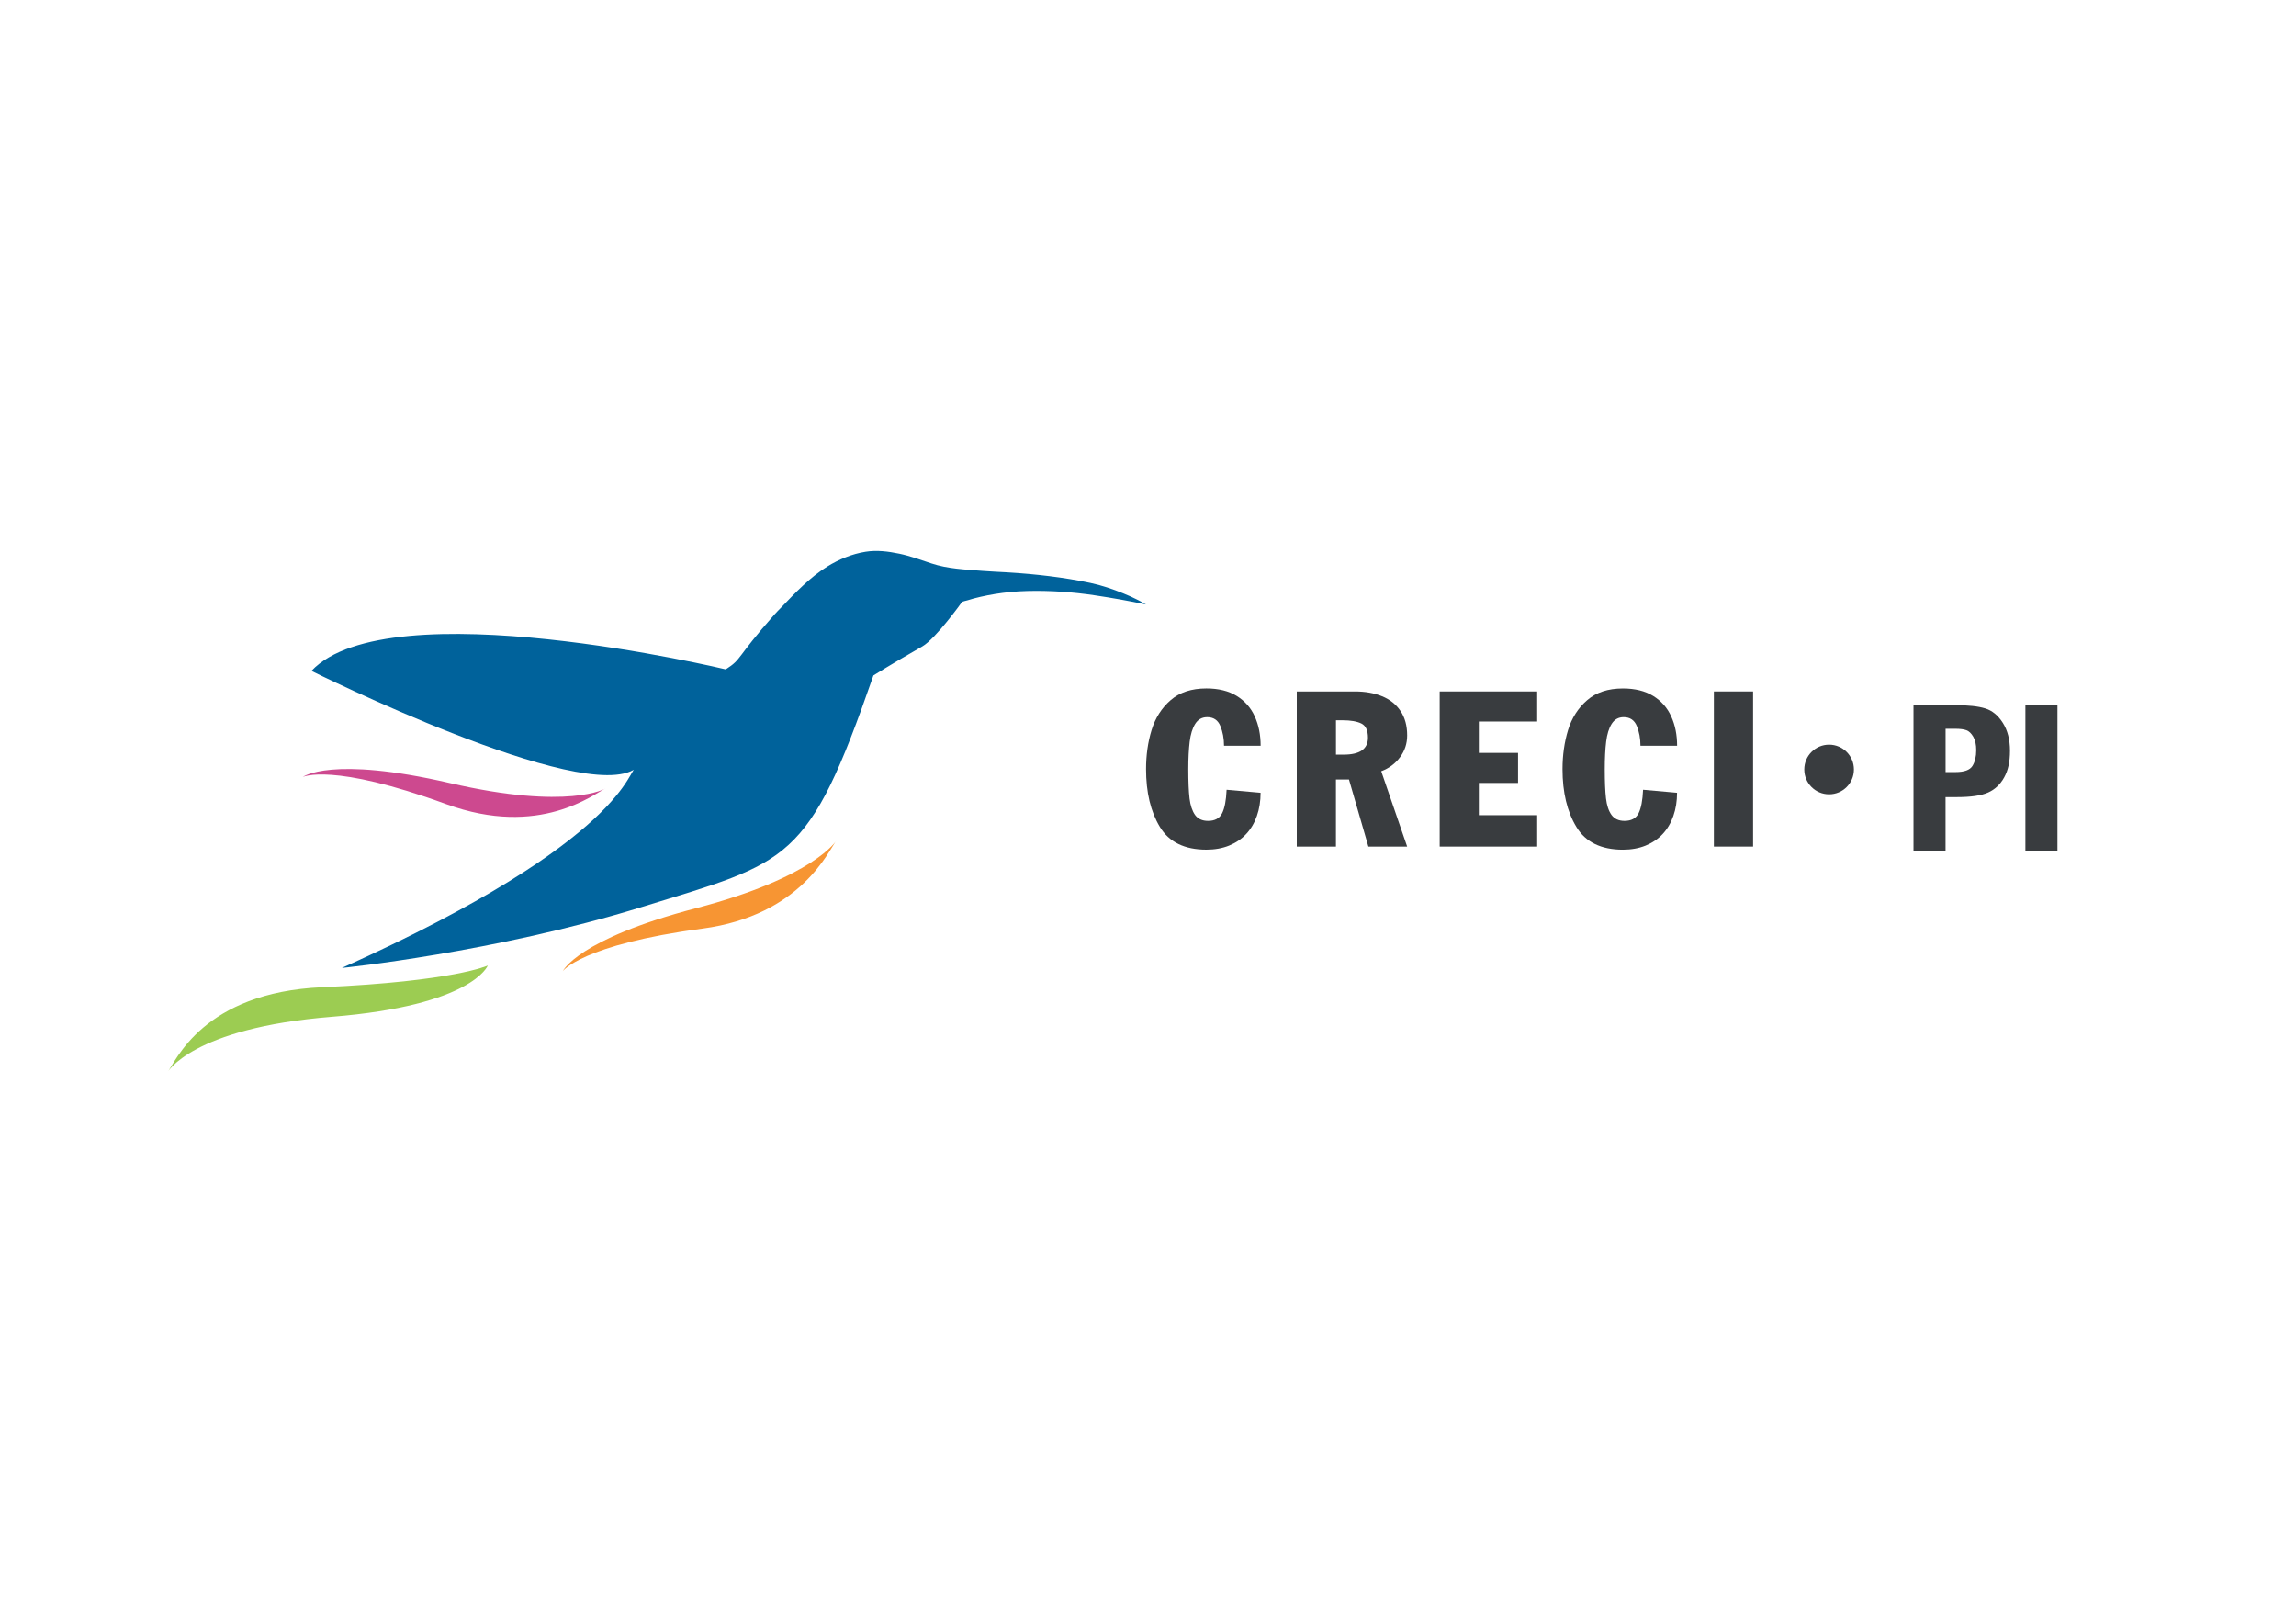 <?xml version="1.0" encoding="UTF-8"?>
<svg id="Layer_1" xmlns="http://www.w3.org/2000/svg" viewBox="0 0 841.89 595.28">
  <defs>
    <style>
      .cls-1 {
        isolation: isolate;
      }

      .cls-2 {
        fill: #00629b;
      }

      .cls-3 {
        fill: #9ccc52;
      }

      .cls-3, .cls-4, .cls-5 {
        fill-rule: evenodd;
      }

      .cls-6 {
        fill: #393c3f;
      }

      .cls-4 {
        fill: #cd498f;
      }

      .cls-5 {
        fill: #f79533;
      }
    </style>
  </defs>
  <g id="AC">
    <g>
      <path class="cls-2" d="M266.1,245.4s-123.42-29.6-151.91.56c0,0,99.98,49.71,118.96,35.74-2.79-.56-2.24,25.69-107.79,73.16,0,0,55.84-5.59,110.02-22.35,54.17-16.75,60.87-15.63,84.88-84.88,0,0,5.86-3.73,17.88-10.62,4.98-2.85,14.5-16.17,14.51-16.19.26-.38,1.63-.58,2.01-.71,1.61-.52,3.24-.95,4.9-1.32,3.58-.82,7.21-1.4,10.87-1.75,2.09-.2,4.19-.33,6.29-.38,8.2-.21,16.55.36,24.67,1.58,6.3.94,12.59,2.05,18.82,3.38,0-.07-2.05-1.19-2.88-1.62-1.78-.92-3.62-1.72-5.48-2.48-3.91-1.58-7.92-2.95-12.05-3.82-9.63-2.06-20.21-3.26-30.5-3.88-3-.19-6.19-.29-9.2-.54-6.19-.51-12.64-.74-18.56-2.72-3.92-1.31-7.73-2.72-11.8-3.57-4.07-.84-8.21-1.38-12.36-.71-4.96.79-9.79,2.78-14.04,5.42-6.49,4.03-11.83,9.73-17.08,15.2-.78.8-1.57,1.58-2.29,2.4-14.43,16.28-11.74,16.2-17.88,20.11h0Z"/>
      <path class="cls-3" d="M61.29,393.31s8.68-16.39,60.4-20.54c51.71-4.15,57.17-18.8,57.17-18.8,0,0-12.3,5.8-60.75,7.96-43.71,1.94-53.65,27.16-56.82,31.38h0Z"/>
      <path class="cls-5" d="M306.71,308.12s-8.14,13.52-51.57,24.86c-43.41,11.34-48.76,23.05-48.76,23.05,0,0,6.92-9.69,51.17-15.59,36.32-4.85,46.29-28.69,49.16-32.32h0Z"/>
      <path class="cls-4" d="M222.14,289.01s-13.49,8.2-57.21-1.93c-43.72-10.12-53.91-2.23-53.91-2.23,0,0,10.64-5.38,52.58,9.95,34.41,12.57,54.31-3.9,58.54-5.79h0Z"/>
      <g>
        <path class="cls-6" d="M462.23,273.39h-13.41c0-2.67-.46-5.08-1.35-7.24s-2.5-3.23-4.81-3.23c-1.91,0-3.36.82-4.4,2.45-1.02,1.62-1.7,3.82-2.03,6.54s-.51,6.1-.51,10.1c0,4.51.15,8.06.45,10.66.31,2.59.99,4.61,2.01,6.08,1.05,1.47,2.66,2.2,4.8,2.2,2.48,0,4.2-.93,5.13-2.78.94-1.85,1.49-4.72,1.66-8.64l12.46,1.11c0,3.07-.45,5.9-1.36,8.49-.9,2.59-2.21,4.8-3.91,6.62-1.7,1.83-3.8,3.24-6.27,4.25-2.48,1-5.25,1.5-8.34,1.5-8,0-13.7-2.79-17.06-8.36-3.37-5.58-5.06-12.65-5.06-21.18,0-5.1.67-9.87,2.03-14.31,1.36-4.43,3.68-8.09,6.98-10.95,3.3-2.87,7.67-4.31,13.12-4.31,4.43,0,8.13.91,11.1,2.74,2.99,1.84,5.19,4.33,6.63,7.51s2.16,6.77,2.16,10.77h0l-.02-.02Z"/>
        <path class="cls-6" d="M489.87,264.05v12.61h2.79c5.96,0,8.94-2.07,8.94-6.22,0-2.67-.81-4.4-2.42-5.19-1.63-.79-3.93-1.19-6.92-1.19h-2.4.01ZM475.5,310.37v-56.87h21.4c3.68,0,6.97.58,9.85,1.75,2.88,1.16,5.14,2.95,6.77,5.38,1.64,2.42,2.46,5.43,2.46,9,0,2.96-.87,5.62-2.62,7.97-1.73,2.34-4.03,4.06-6.89,5.14l9.51,27.64h-14.22l-7.12-24.62h-4.78v24.62h-14.37.01Z"/>
        <polygon class="cls-6" points="527.9 310.37 527.9 253.5 563.65 253.5 563.65 264.52 542.26 264.52 542.26 276.02 556.63 276.02 556.63 287.04 542.26 287.04 542.26 298.86 563.65 298.86 563.65 310.37 527.9 310.37 527.9 310.37"/>
        <path class="cls-6" d="M614.93,273.39h-13.41c0-2.67-.46-5.08-1.34-7.24-.9-2.16-2.5-3.23-4.81-3.23-1.9,0-3.37.82-4.4,2.45-1.03,1.62-1.7,3.82-2.03,6.54-.34,2.72-.51,6.1-.51,10.1,0,4.51.15,8.06.45,10.66.3,2.59.97,4.61,2.02,6.08,1.06,1.47,2.65,2.2,4.8,2.2,2.47,0,4.18-.93,5.13-2.78.93-1.85,1.48-4.72,1.65-8.64l12.46,1.11c0,3.07-.45,5.9-1.36,8.5-.9,2.58-2.21,4.8-3.91,6.62-1.71,1.83-3.8,3.24-6.27,4.25-2.47,1-5.25,1.5-8.32,1.5-8.01,0-13.7-2.79-17.06-8.36-3.38-5.58-5.08-12.65-5.08-21.18,0-5.1.68-9.87,2.03-14.31,1.36-4.44,3.69-8.09,7-10.95,3.29-2.87,7.67-4.31,13.12-4.31,4.42,0,8.11.91,11.1,2.74,2.98,1.84,5.18,4.33,6.61,7.51,1.45,3.18,2.16,6.77,2.16,10.78h0l-.03-.04Z"/>
        <polygon class="cls-6" points="628.44 253.5 642.82 253.5 642.82 310.37 628.44 310.37 628.44 253.5 628.44 253.5"/>
        <path class="cls-6" d="M679.79,282.1c0,5.03-4.07,9.1-9.1,9.1s-9.1-4.07-9.1-9.1,4.07-9.1,9.1-9.1,9.1,4.07,9.1,9.1h0Z"/>
      </g>
    </g>
    <g class="cls-1">
      <g class="cls-1">
        <path class="cls-6" d="M701.65,258.53h15.4c4.68,0,8.3.39,10.87,1.18,2.57.78,4.73,2.55,6.48,5.31s2.62,6.17,2.62,10.25-.71,7.16-2.12,9.72c-1.41,2.56-3.36,4.41-5.86,5.54-2.5,1.14-6.33,1.7-11.5,1.7h-4.15v19.79h-11.75v-53.48ZM713.4,267.18v15.87h3.64c3.21,0,5.28-.75,6.21-2.24.93-1.49,1.39-3.43,1.39-5.81,0-2.02-.36-3.65-1.08-4.89s-1.55-2.04-2.51-2.4c-.95-.35-2.29-.53-4.02-.53h-3.64Z"/>
        <path class="cls-6" d="M742.67,258.53h11.75v53.48h-11.75v-53.48Z"/>
      </g>
    </g>
  </g>
</svg>